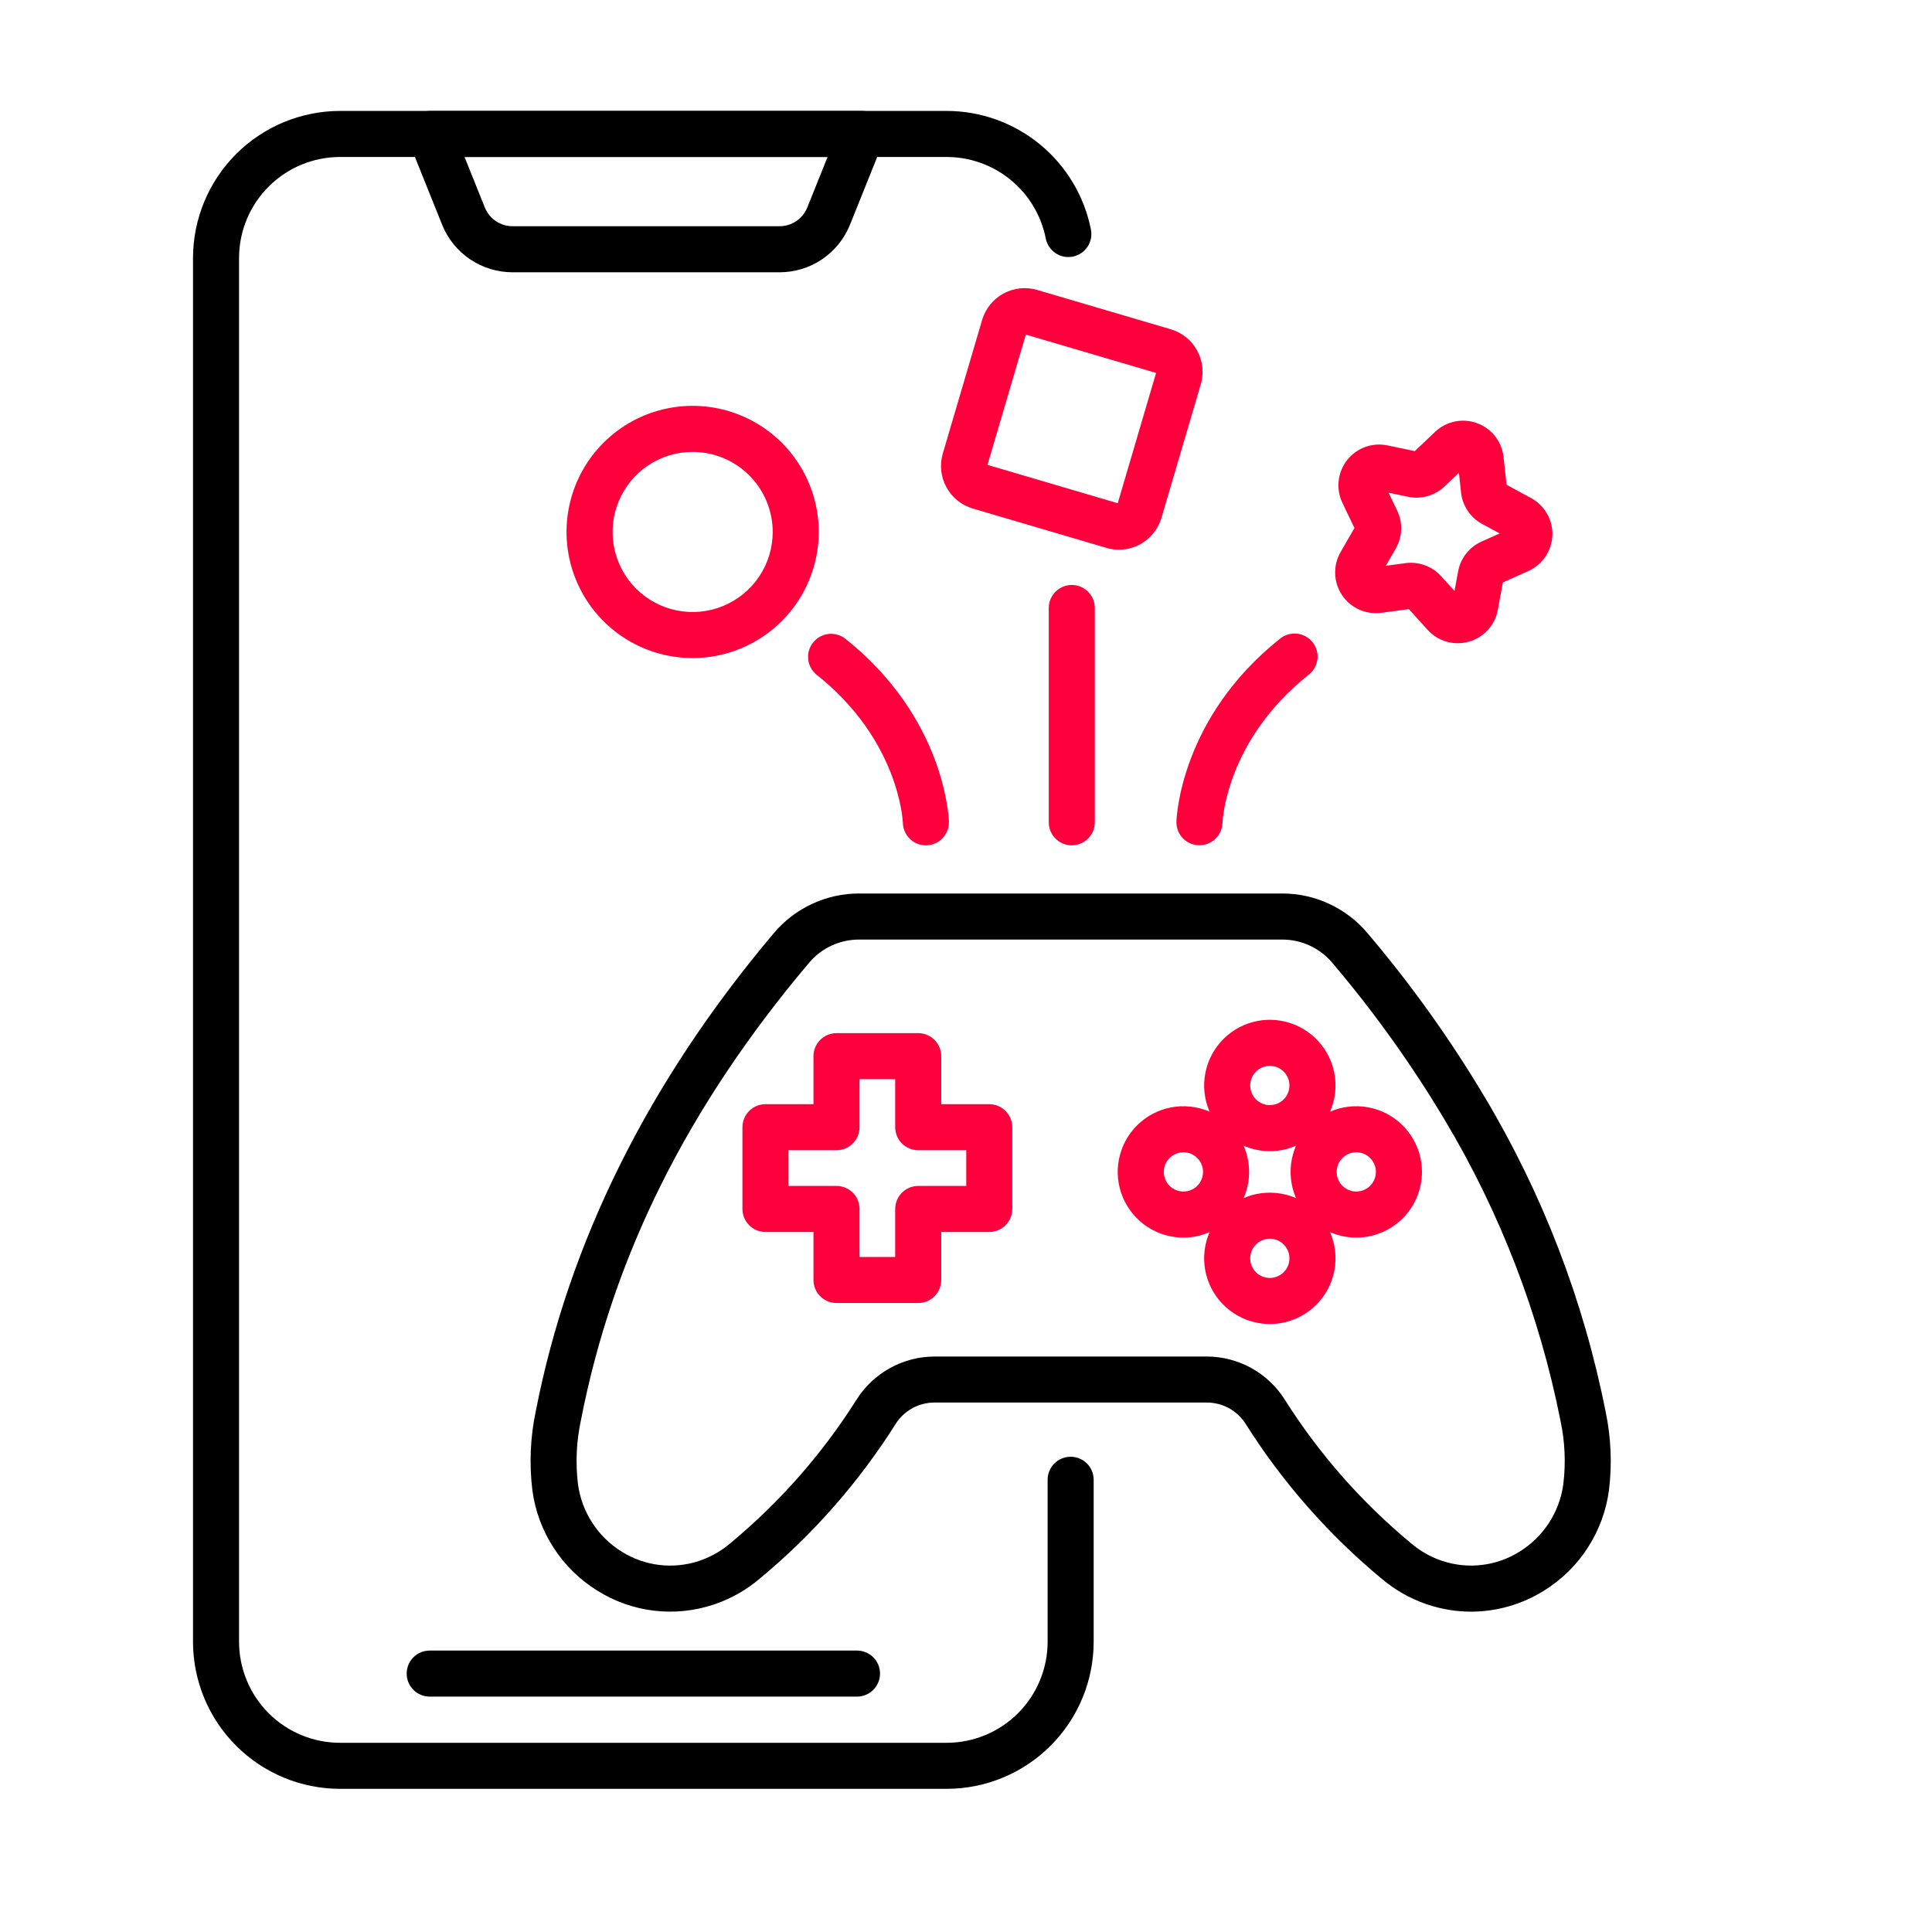 <svg width="60" height="60" viewBox="0 0 60 60" fill="none" xmlns="http://www.w3.org/2000/svg">
<path d="M29.4 55.554H10.559C9.349 55.553 8.189 55.072 7.333 54.216C6.477 53.36 5.996 52.2 5.994 50.989V8.01C5.996 6.8 6.477 5.64 7.333 4.784C8.189 3.928 9.349 3.447 10.559 3.445H29.4C30.458 3.446 31.482 3.814 32.299 4.486C33.116 5.158 33.675 6.093 33.88 7.13C33.898 7.222 33.898 7.317 33.879 7.409C33.861 7.501 33.824 7.589 33.772 7.667C33.719 7.745 33.652 7.812 33.574 7.863C33.496 7.915 33.408 7.951 33.316 7.97C33.224 7.988 33.129 7.987 33.037 7.969C32.945 7.95 32.857 7.914 32.779 7.861C32.702 7.809 32.635 7.742 32.583 7.663C32.531 7.585 32.495 7.497 32.477 7.405C32.336 6.693 31.952 6.051 31.391 5.59C30.83 5.128 30.126 4.876 29.4 4.875H10.559C9.728 4.876 8.931 5.207 8.343 5.795C7.756 6.382 7.425 7.179 7.424 8.01V50.989C7.425 51.821 7.756 52.617 8.343 53.205C8.931 53.793 9.728 54.124 10.559 54.124H29.4C30.231 54.124 31.028 53.793 31.616 53.205C32.203 52.617 32.534 51.821 32.535 50.989V45.956C32.535 45.766 32.61 45.584 32.744 45.45C32.878 45.316 33.06 45.241 33.25 45.241C33.44 45.241 33.621 45.316 33.755 45.45C33.89 45.584 33.965 45.766 33.965 45.956V50.989C33.964 52.2 33.482 53.36 32.626 54.216C31.771 55.072 30.61 55.553 29.4 55.554Z" fill="black"/>
<path d="M24.205 8.456H15.922C15.45 8.457 14.988 8.316 14.597 8.052C14.205 7.787 13.902 7.411 13.728 6.972L12.706 4.427C12.662 4.318 12.646 4.201 12.658 4.084C12.671 3.968 12.711 3.857 12.777 3.76C12.842 3.663 12.931 3.584 13.034 3.529C13.137 3.474 13.252 3.445 13.369 3.445H26.759C26.875 3.445 26.991 3.474 27.094 3.529C27.197 3.584 27.285 3.663 27.351 3.76C27.416 3.857 27.457 3.968 27.47 4.084C27.482 4.201 27.466 4.318 27.422 4.427L26.4 6.972C26.225 7.411 25.923 7.787 25.531 8.052C25.14 8.317 24.678 8.457 24.205 8.456ZM14.427 4.875L15.055 6.439C15.124 6.613 15.244 6.762 15.398 6.866C15.553 6.971 15.736 7.026 15.922 7.026H24.206C24.392 7.026 24.575 6.971 24.73 6.866C24.884 6.762 25.004 6.613 25.073 6.439L25.701 4.875H14.427Z" fill="black"/>
<path d="M45.684 50.052C45.227 50.051 44.773 49.977 44.339 49.832L44.274 49.81C43.779 49.637 43.319 49.374 42.918 49.036C41.26 47.664 39.831 46.037 38.683 44.217C38.553 44.014 38.374 43.847 38.162 43.731C37.951 43.616 37.713 43.556 37.472 43.557H29.029C28.788 43.556 28.55 43.616 28.338 43.731C28.127 43.847 27.948 44.014 27.818 44.217C26.67 46.037 25.241 47.664 23.583 49.035C23.182 49.374 22.722 49.636 22.227 49.81L22.162 49.832C21.566 50.031 20.933 50.095 20.308 50.021C19.684 49.946 19.084 49.734 18.552 49.4C18.006 49.062 17.542 48.608 17.194 48.069C16.845 47.531 16.619 46.922 16.534 46.287C16.433 45.466 16.468 44.635 16.639 43.827C17.663 38.572 20.152 33.575 24.034 28.977C24.359 28.591 24.765 28.282 25.222 28.07C25.679 27.857 26.177 27.748 26.681 27.748H39.82C40.324 27.748 40.822 27.857 41.279 28.07C41.736 28.282 42.142 28.591 42.467 28.977C43.816 30.566 45.031 32.264 46.099 34.054C47.905 37.073 49.178 40.379 49.862 43.829C50.033 44.637 50.068 45.468 49.967 46.287C49.882 46.922 49.656 47.531 49.307 48.07C48.959 48.608 48.495 49.062 47.949 49.4C47.27 49.825 46.485 50.05 45.684 50.052ZM29.029 42.128H37.472C37.956 42.128 38.432 42.25 38.856 42.483C39.279 42.717 39.638 43.053 39.897 43.462C40.965 45.154 42.294 46.665 43.836 47.94C44.104 48.167 44.411 48.343 44.742 48.459L44.793 48.476C45.19 48.608 45.611 48.651 46.026 48.6C46.441 48.55 46.84 48.409 47.194 48.186C47.56 47.959 47.872 47.654 48.106 47.293C48.341 46.931 48.492 46.522 48.55 46.095C48.631 45.432 48.601 44.759 48.459 44.106C47.806 40.816 46.591 37.662 44.869 34.783C43.841 33.061 42.672 31.428 41.374 29.899C41.183 29.673 40.945 29.491 40.676 29.367C40.408 29.242 40.115 29.178 39.82 29.179H26.681C26.385 29.178 26.093 29.242 25.824 29.367C25.556 29.491 25.317 29.673 25.127 29.899C21.351 34.372 19.033 39.018 18.042 44.103C17.9 44.758 17.869 45.431 17.95 46.096C18.008 46.523 18.16 46.932 18.394 47.293C18.629 47.655 18.94 47.96 19.307 48.187C19.661 48.409 20.06 48.551 20.475 48.601C20.89 48.651 21.311 48.608 21.708 48.477L21.758 48.459C22.089 48.343 22.396 48.167 22.664 47.941C24.206 46.666 25.536 45.154 26.604 43.462C26.863 43.053 27.221 42.717 27.645 42.484C28.069 42.25 28.545 42.128 29.029 42.128Z" fill="black"/>
<path d="M28.516 40.466H25.978C25.788 40.466 25.607 40.391 25.472 40.257C25.338 40.123 25.263 39.941 25.263 39.751V38.26H23.772C23.582 38.26 23.4 38.184 23.266 38.05C23.132 37.916 23.057 37.734 23.057 37.545V35.006C23.057 34.817 23.132 34.635 23.266 34.501C23.4 34.367 23.582 34.291 23.772 34.291H25.263V32.8C25.263 32.61 25.338 32.428 25.472 32.294C25.607 32.16 25.788 32.085 25.978 32.085H28.516C28.706 32.085 28.888 32.16 29.022 32.294C29.156 32.428 29.231 32.61 29.231 32.8V34.291H30.723C30.912 34.291 31.094 34.367 31.228 34.501C31.362 34.635 31.438 34.817 31.438 35.006V37.545C31.438 37.734 31.362 37.916 31.228 38.05C31.094 38.184 30.912 38.26 30.723 38.26H29.231V39.751C29.231 39.941 29.156 40.123 29.022 40.257C28.888 40.391 28.706 40.466 28.516 40.466ZM26.693 39.036H27.801V37.545C27.801 37.355 27.877 37.173 28.011 37.039C28.145 36.905 28.327 36.83 28.516 36.83H30.008V35.721H28.516C28.327 35.721 28.145 35.646 28.011 35.512C27.877 35.378 27.801 35.196 27.801 35.006V33.515H26.693V35.006C26.693 35.196 26.618 35.378 26.484 35.512C26.349 35.646 26.168 35.721 25.978 35.721H24.487V36.83H25.978C26.168 36.83 26.349 36.905 26.484 37.039C26.618 37.173 26.693 37.355 26.693 37.545V39.036Z" fill="#FF003C"/>
<path d="M39.435 35.751C39.032 35.751 38.638 35.631 38.302 35.407C37.967 35.183 37.705 34.864 37.551 34.491C37.396 34.119 37.356 33.709 37.435 33.313C37.513 32.917 37.708 32.554 37.993 32.268C38.278 31.983 38.642 31.789 39.037 31.71C39.433 31.631 39.843 31.672 40.216 31.826C40.589 31.981 40.907 32.242 41.131 32.578C41.356 32.913 41.475 33.307 41.475 33.711C41.475 34.252 41.26 34.77 40.877 35.152C40.495 35.535 39.976 35.75 39.435 35.751ZM39.435 33.101C39.315 33.101 39.197 33.137 39.096 33.204C38.996 33.271 38.918 33.366 38.872 33.477C38.826 33.589 38.814 33.711 38.837 33.83C38.861 33.948 38.919 34.057 39.004 34.142C39.089 34.227 39.198 34.285 39.316 34.309C39.435 34.332 39.557 34.32 39.669 34.274C39.78 34.228 39.875 34.15 39.942 34.05C40.009 33.949 40.045 33.831 40.045 33.711C40.045 33.549 39.981 33.394 39.866 33.28C39.752 33.165 39.597 33.101 39.435 33.101Z" fill="#FF003C"/>
<path d="M39.435 41.119C39.032 41.119 38.638 40.999 38.302 40.775C37.967 40.551 37.705 40.232 37.551 39.859C37.396 39.487 37.356 39.077 37.435 38.681C37.513 38.285 37.708 37.922 37.993 37.636C38.278 37.351 38.642 37.157 39.037 37.078C39.433 37 39.843 37.04 40.216 37.194C40.589 37.349 40.907 37.61 41.131 37.946C41.356 38.281 41.475 38.675 41.475 39.079C41.475 39.62 41.26 40.138 40.877 40.521C40.495 40.903 39.976 41.118 39.435 41.119ZM39.435 38.469C39.315 38.469 39.197 38.505 39.096 38.572C38.996 38.639 38.918 38.734 38.872 38.846C38.826 38.957 38.814 39.08 38.837 39.198C38.861 39.316 38.919 39.425 39.004 39.51C39.09 39.596 39.198 39.654 39.316 39.677C39.435 39.701 39.557 39.689 39.669 39.642C39.78 39.596 39.876 39.518 39.943 39.418C40.01 39.317 40.045 39.2 40.045 39.079C40.045 38.917 39.981 38.762 39.866 38.648C39.752 38.534 39.597 38.469 39.435 38.469Z" fill="#FF003C"/>
<path d="M36.752 38.435C36.348 38.435 35.954 38.315 35.618 38.091C35.283 37.867 35.022 37.548 34.867 37.175C34.713 36.803 34.672 36.393 34.751 35.997C34.83 35.601 35.024 35.238 35.309 34.952C35.595 34.667 35.958 34.473 36.354 34.394C36.749 34.316 37.16 34.356 37.532 34.51C37.905 34.665 38.224 34.926 38.448 35.261C38.672 35.597 38.792 35.991 38.792 36.395C38.791 36.936 38.576 37.454 38.194 37.837C37.811 38.219 37.293 38.434 36.752 38.435ZM36.752 35.785C36.631 35.785 36.513 35.821 36.413 35.888C36.313 35.955 36.234 36.05 36.188 36.161C36.142 36.273 36.13 36.395 36.154 36.514C36.177 36.632 36.235 36.741 36.321 36.826C36.406 36.911 36.514 36.969 36.633 36.993C36.751 37.017 36.874 37.004 36.985 36.958C37.097 36.912 37.192 36.834 37.259 36.734C37.326 36.633 37.362 36.515 37.362 36.395C37.361 36.233 37.297 36.078 37.183 35.964C37.069 35.849 36.913 35.785 36.752 35.785Z" fill="#FF003C"/>
<path d="M42.12 38.435C41.717 38.435 41.322 38.315 40.987 38.091C40.651 37.867 40.39 37.548 40.235 37.175C40.081 36.803 40.041 36.393 40.119 35.997C40.198 35.601 40.392 35.238 40.678 34.952C40.963 34.667 41.326 34.473 41.722 34.394C42.118 34.316 42.528 34.356 42.901 34.51C43.273 34.665 43.592 34.926 43.816 35.261C44.04 35.597 44.16 35.991 44.16 36.395C44.159 36.936 43.944 37.454 43.562 37.837C43.179 38.219 42.661 38.434 42.12 38.435ZM42.12 35.785C41.999 35.785 41.881 35.821 41.781 35.888C41.681 35.955 41.603 36.05 41.556 36.161C41.51 36.273 41.498 36.395 41.522 36.514C41.545 36.632 41.603 36.741 41.689 36.826C41.774 36.911 41.883 36.969 42.001 36.993C42.119 37.017 42.242 37.004 42.353 36.958C42.465 36.912 42.56 36.834 42.627 36.734C42.694 36.633 42.73 36.515 42.73 36.395C42.73 36.233 42.665 36.078 42.551 35.964C42.437 35.849 42.282 35.785 42.12 35.785Z" fill="#FF003C"/>
<path d="M21.51 20.437C20.736 20.437 19.978 20.207 19.334 19.777C18.69 19.346 18.188 18.735 17.892 18.019C17.595 17.303 17.518 16.516 17.669 15.756C17.82 14.996 18.193 14.298 18.741 13.751C19.289 13.203 19.986 12.83 20.746 12.679C21.506 12.528 22.294 12.605 23.009 12.902C23.725 13.198 24.337 13.7 24.767 14.344C25.197 14.988 25.427 15.745 25.427 16.52C25.426 17.558 25.013 18.554 24.279 19.288C23.544 20.023 22.549 20.436 21.51 20.437ZM21.51 14.034C21.018 14.034 20.538 14.179 20.129 14.453C19.72 14.726 19.401 15.114 19.213 15.569C19.025 16.023 18.976 16.523 19.072 17.005C19.168 17.488 19.404 17.931 19.752 18.279C20.1 18.626 20.543 18.863 21.025 18.959C21.508 19.055 22.008 19.006 22.462 18.817C22.916 18.629 23.305 18.311 23.578 17.902C23.851 17.493 23.997 17.012 23.997 16.52C23.996 15.861 23.734 15.229 23.268 14.763C22.802 14.297 22.169 14.035 21.51 14.034V14.034Z" fill="#FF003C"/>
<path d="M34.752 17.072C34.62 17.072 34.488 17.053 34.361 17.015L30.21 15.793C29.86 15.69 29.566 15.452 29.392 15.132C29.217 14.812 29.177 14.436 29.279 14.086L30.501 9.935C30.605 9.585 30.842 9.291 31.162 9.116C31.483 8.942 31.859 8.901 32.209 9.004L36.36 10.226C36.709 10.329 37.004 10.567 37.178 10.887C37.353 11.207 37.393 11.583 37.291 11.933L36.069 16.085C35.985 16.369 35.811 16.619 35.574 16.797C35.337 16.974 35.048 17.071 34.752 17.072ZM30.667 14.437L34.712 15.628L35.903 11.582L31.858 10.391L30.667 14.437Z" fill="#FF003C"/>
<path d="M45.269 19.976C45.093 19.976 44.918 19.939 44.757 19.867C44.596 19.795 44.452 19.69 44.334 19.559L43.754 18.917L42.896 19.031C42.662 19.062 42.424 19.028 42.209 18.93C41.993 18.833 41.81 18.678 41.678 18.482C41.547 18.286 41.473 18.057 41.465 17.821C41.456 17.585 41.514 17.352 41.632 17.147L42.063 16.397L41.689 15.616C41.587 15.403 41.547 15.166 41.573 14.932C41.599 14.697 41.69 14.474 41.835 14.289C41.981 14.103 42.176 13.962 42.398 13.881C42.62 13.801 42.859 13.784 43.09 13.832L43.938 14.01L44.565 13.414C44.735 13.251 44.949 13.139 45.18 13.091C45.411 13.043 45.651 13.061 45.872 13.142C46.094 13.223 46.288 13.365 46.434 13.551C46.579 13.737 46.669 13.96 46.694 14.195L46.787 15.055L47.548 15.467C47.755 15.579 47.927 15.747 48.044 15.952C48.161 16.157 48.219 16.391 48.21 16.627C48.201 16.863 48.126 17.091 47.994 17.287C47.862 17.483 47.678 17.638 47.463 17.734L46.673 18.088L46.516 18.939C46.475 19.171 46.368 19.387 46.209 19.562C46.05 19.737 45.846 19.863 45.618 19.927C45.505 19.959 45.387 19.976 45.269 19.976ZM43.819 17.477C43.995 17.478 44.17 17.515 44.331 17.586C44.493 17.658 44.638 17.763 44.756 17.894L45.171 18.352L45.283 17.745C45.32 17.543 45.405 17.353 45.532 17.192C45.658 17.031 45.822 16.903 46.01 16.819L46.574 16.566L46.03 16.273C45.85 16.175 45.696 16.035 45.582 15.865C45.468 15.694 45.396 15.499 45.374 15.295L45.308 14.681L44.861 15.107C44.712 15.248 44.532 15.351 44.334 15.407C44.137 15.463 43.929 15.47 43.728 15.428L43.124 15.301L43.39 15.858C43.479 16.043 43.522 16.247 43.514 16.452C43.506 16.657 43.449 16.857 43.346 17.035L43.038 17.571L43.651 17.489C43.706 17.481 43.762 17.477 43.819 17.477V17.477Z" fill="#FF003C"/>
<path d="M26.615 52.69H13.345C13.155 52.69 12.973 52.614 12.839 52.48C12.705 52.346 12.63 52.164 12.63 51.975C12.63 51.785 12.705 51.603 12.839 51.469C12.973 51.335 13.155 51.26 13.345 51.26H26.615C26.805 51.26 26.987 51.335 27.121 51.469C27.255 51.603 27.33 51.785 27.33 51.975C27.33 52.164 27.255 52.346 27.121 52.48C26.987 52.614 26.805 52.69 26.615 52.69Z" fill="black"/>
<path d="M37.249 26.25H37.225C37.036 26.244 36.857 26.164 36.728 26.026C36.599 25.889 36.529 25.706 36.535 25.517C36.538 25.386 36.664 22.288 39.754 19.834C39.827 19.775 39.911 19.73 40.002 19.704C40.093 19.677 40.188 19.669 40.282 19.679C40.376 19.689 40.467 19.718 40.549 19.764C40.632 19.81 40.705 19.871 40.764 19.945C40.822 20.019 40.866 20.104 40.892 20.195C40.917 20.286 40.925 20.381 40.914 20.475C40.902 20.569 40.873 20.659 40.826 20.742C40.78 20.824 40.717 20.896 40.643 20.954C38.095 22.978 37.968 25.458 37.964 25.562C37.956 25.747 37.878 25.922 37.745 26.05C37.612 26.178 37.434 26.25 37.249 26.25Z" fill="#FF003C"/>
<path d="M28.754 26.253C28.568 26.253 28.39 26.181 28.257 26.052C28.124 25.923 28.046 25.747 28.04 25.562C28.035 25.45 27.904 22.974 25.36 20.954C25.214 20.835 25.12 20.664 25.1 20.477C25.079 20.289 25.134 20.102 25.251 19.954C25.368 19.806 25.539 19.711 25.726 19.689C25.913 19.666 26.101 19.719 26.25 19.834C29.339 22.288 29.465 25.386 29.469 25.517C29.474 25.706 29.404 25.89 29.274 26.028C29.144 26.166 28.965 26.247 28.775 26.253C28.768 26.253 28.761 26.253 28.754 26.253Z" fill="#FF003C"/>
<path d="M33.285 26.253C33.096 26.253 32.914 26.177 32.78 26.043C32.646 25.909 32.57 25.727 32.57 25.538V18.881C32.57 18.692 32.646 18.51 32.78 18.376C32.914 18.242 33.096 18.166 33.285 18.166C33.475 18.166 33.657 18.242 33.791 18.376C33.925 18.51 34 18.692 34 18.881V25.538C34 25.727 33.925 25.909 33.791 26.043C33.657 26.177 33.475 26.253 33.285 26.253Z" fill="#FF003C"/>
</svg>
